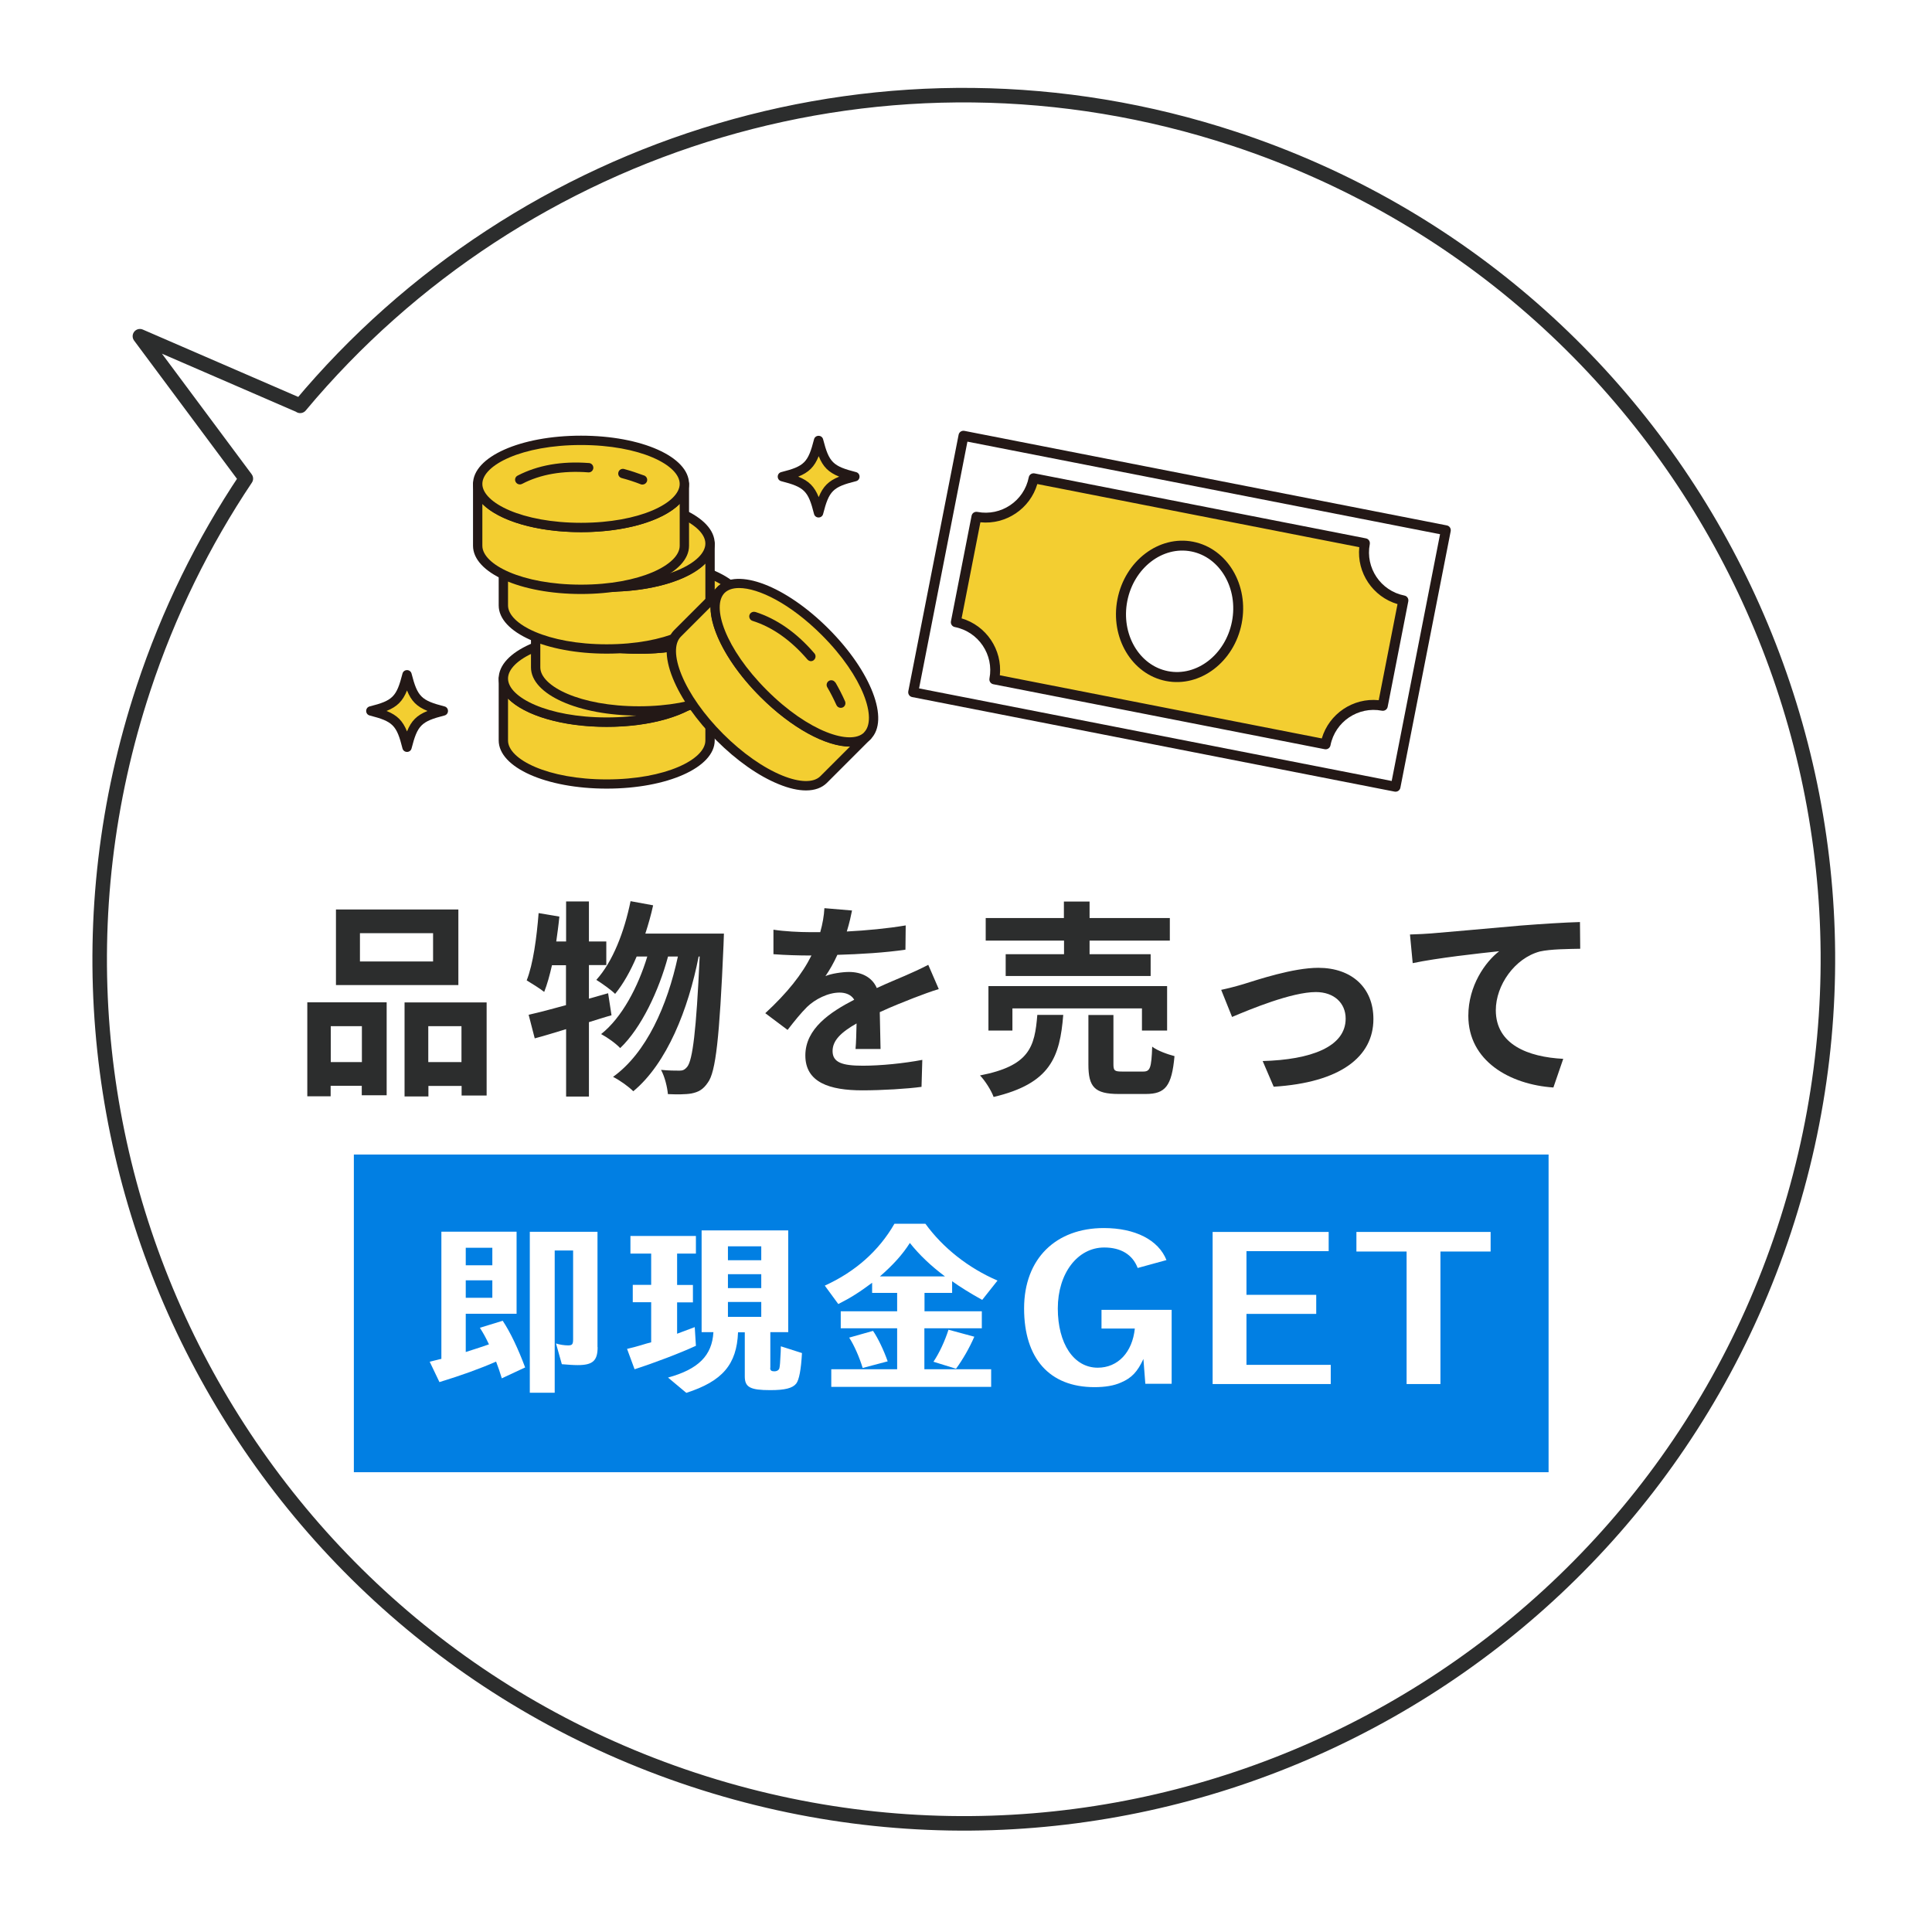 <?xml version="1.0" encoding="UTF-8"?>
<svg id="Layer_2" xmlns="http://www.w3.org/2000/svg" xmlns:xlink="http://www.w3.org/1999/xlink" viewBox="0 0 149 149">
  <defs>
    <style>
      .cls-1 {
        fill: #017fe3;
      }

      .cls-2, .cls-3 {
        fill: #fff;
      }

      .cls-4 {
        fill: #f3ce31;
      }

      .cls-5 {
        fill: #231816;
      }

      .cls-3 {
        filter: url(#drop-shadow-1);
        stroke: #2c2d2d;
        stroke-linecap: round;
        stroke-linejoin: round;
        stroke-width: 1.12px;
      }

      .cls-6 {
        fill: #2c2d2d;
      }
    </style>
    <filter id="drop-shadow-1" x="0" y="0" width="149" height="149" filterUnits="userSpaceOnUse">
      <feOffset dx="3.08" dy="3.08"/>
      <feGaussianBlur result="blur" stdDeviation="2.06"/>
      <feFlood flood-color="#000" flood-opacity=".14"/>
      <feComposite in2="blur" operator="in"/>
      <feComposite in="SourceGraphic"/>
    </filter>
  </defs>
  <g id="_レイヤー_1" data-name="レイヤー_1">
    <g>
      <path class="cls-3" d="M20.08,28.21l-12.37-5.36,8.17,10.98c-3.28,4.9-5.96,10.32-7.9,16.2-11.53,34.94,7.46,72.61,42.4,84.14,34.94,11.53,72.61-7.46,84.14-42.4,11.53-34.94-7.46-72.61-42.4-84.14-26.73-8.82-55.05.22-72.05,20.59Z"/>
      <g>
        <path class="cls-6" d="M23.7,77.3h6.12v7.17h-1.92v-.73h-2.4v.81h-1.8v-7.25ZM25.51,79.14v2.77h2.4v-2.77h-2.4ZM35.35,75.97h-9.44v-5.83h9.44v5.83ZM33.4,71.97h-5.64v2.18h5.64v-2.18ZM37.53,77.3v7.19h-1.93v-.74h-2.56v.81h-1.84v-7.25h6.33ZM35.59,81.91v-2.77h-2.56v2.77h2.56Z"/>
        <path class="cls-6" d="M47.16,78.3c-.58.16-1.14.35-1.74.53v5.74h-1.76v-5.2c-.87.26-1.68.52-2.42.71l-.47-1.82c.81-.18,1.79-.44,2.88-.74v-3.08h-1.08c-.18.79-.37,1.48-.6,2.06-.29-.24-1-.68-1.35-.89.5-1.27.77-3.29.92-5.19l1.6.27c-.06.64-.15,1.27-.24,1.92h.76v-3.09h1.76v3.09h1.34v1.82h-1.34v2.59l1.48-.42.26,1.69ZM55.83,72s-.02.64-.03.87c-.31,7.19-.6,9.81-1.21,10.62-.37.55-.73.73-1.26.84-.45.08-1.13.08-1.82.05-.05-.55-.24-1.34-.53-1.87.6.06,1.13.06,1.43.06.24,0,.4-.06.6-.31.4-.52.69-2.71.95-8.49h-.08c-.79,4.06-2.45,8.25-5.04,10.39-.37-.37-1.03-.84-1.56-1.11,2.58-1.85,4.19-5.51,5-9.28h-.76c-.71,2.63-2.06,5.51-3.69,7.06-.35-.37-.97-.81-1.47-1.08,1.6-1.26,2.85-3.64,3.56-5.98h-.82c-.47,1.11-1.03,2.11-1.66,2.88-.31-.31-1.06-.84-1.45-1.08,1.27-1.4,2.16-3.71,2.64-6.07l1.74.32c-.16.74-.37,1.47-.6,2.18h6.06Z"/>
        <path class="cls-6" d="M65.29,71.84c1.53-.08,3.14-.23,4.56-.47l-.02,1.87c-1.53.23-3.51.35-5.25.4-.27.6-.6,1.18-.92,1.64.42-.19,1.29-.32,1.82-.32.98,0,1.79.42,2.14,1.24.84-.39,1.51-.66,2.18-.95.63-.27,1.19-.53,1.79-.84l.81,1.87c-.52.15-1.37.47-1.92.68-.73.29-1.64.64-2.63,1.1.02.9.05,2.09.06,2.84h-1.93c.05-.48.06-1.26.08-1.97-1.21.69-1.85,1.32-1.85,2.13,0,.89.76,1.13,2.34,1.13,1.37,0,3.16-.18,4.58-.45l-.06,2.08c-1.06.15-3.05.27-4.56.27-2.53,0-4.4-.61-4.4-2.69s1.93-3.35,3.77-4.3c-.24-.4-.68-.55-1.13-.55-.9,0-1.9.52-2.51,1.11-.48.48-.95,1.06-1.5,1.77l-1.72-1.29c1.69-1.56,2.84-3,3.56-4.45h-.21c-.66,0-1.84-.03-2.72-.1v-1.89c.82.13,2.01.19,2.84.19h.77c.18-.64.29-1.27.32-1.85l2.13.18c-.08.4-.19.93-.4,1.61Z"/>
        <path class="cls-6" d="M82,78.27c-.26,3.24-.97,5.29-5.37,6.33-.18-.5-.66-1.26-1.05-1.66,3.82-.74,4.22-2.19,4.42-4.67h2ZM82.05,72.54h-6.03v-1.74h6.03v-1.27h1.98v1.27h6.19v1.74h-6.19v1.05h4.71v1.68h-11.18v-1.68h4.5v-1.05ZM88.07,79.48v-1.71h-9.99v1.71h-1.85v-3.43h13.78v3.43h-1.93ZM88.17,82.64c.53,0,.63-.27.69-1.92.39.31,1.21.6,1.72.73-.21,2.32-.71,2.92-2.22,2.92h-2.08c-1.87,0-2.34-.55-2.34-2.27v-3.82h1.93v3.8c0,.5.1.56.68.56h1.61Z"/>
        <path class="cls-6" d="M95.89,75.9c1.1-.34,3.83-1.26,5.78-1.26,2.55,0,4.25,1.51,4.25,3.95,0,2.92-2.56,4.9-7.69,5.22l-.85-1.98c3.69-.1,6.4-1.08,6.4-3.27,0-1.21-.9-2.05-2.3-2.05-1.87,0-5.09,1.34-6.46,1.92l-.84-2.09c.48-.1,1.22-.29,1.71-.44Z"/>
        <path class="cls-6" d="M110.35,71.99c1.34-.11,4-.35,6.94-.61,1.66-.13,3.43-.24,4.56-.27l.02,2.06c-.87.02-2.26.02-3.11.21-1.95.52-3.4,2.61-3.4,4.53,0,2.64,2.48,3.61,5.2,3.75l-.76,2.21c-3.37-.23-6.56-2.05-6.56-5.53,0-2.32,1.31-4.16,2.38-4.98-1.51.16-4.8.52-6.67.92l-.21-2.21c.64-.02,1.27-.05,1.6-.08Z"/>
      </g>
      <g>
        <g>
          <path class="cls-4" d="M46.79,55.69c-4.4,0-7.97-1.5-7.97-3.36v4.77c0,1.86,3.57,3.36,7.97,3.36s7.97-1.5,7.97-3.36v-4.77c0,1.86-3.57,3.36-7.97,3.36Z"/>
          <path class="cls-5" d="M54.76,51.97c-.2,0-.36.16-.36.36,0,1.45-3.06,3-7.61,3s-7.61-1.55-7.61-3c0-.2-.16-.36-.36-.36s-.36.16-.36.36v4.77c0,2.09,3.66,3.72,8.33,3.72s8.33-1.63,8.33-3.72v-4.77c0-.2-.16-.36-.36-.36ZM54.4,57.11c0,1.45-3.06,3-7.61,3s-7.61-1.55-7.61-3v-3.23c1.29,1.3,4.17,2.18,7.61,2.18s6.32-.88,7.61-2.18v3.23Z"/>
        </g>
        <g>
          <path class="cls-4" d="M46.79,48.97c-4.4,0-7.97,1.5-7.97,3.36s3.57,3.36,7.97,3.36,7.97-1.5,7.97-3.36-3.57-3.36-7.97-3.36Z"/>
          <path class="cls-5" d="M46.79,48.61c-4.67,0-8.33,1.63-8.33,3.72s3.66,3.72,8.33,3.72,8.33-1.63,8.33-3.72-3.66-3.72-8.33-3.72ZM46.79,55.33c-4.55,0-7.61-1.55-7.61-3s3.06-3,7.61-3,7.61,1.55,7.61,3-3.06,3-7.61,3Z"/>
        </g>
      </g>
      <g>
        <g>
          <path class="cls-4" d="M49.28,50.06c-4.4,0-7.97-1.5-7.97-3.36v4.77c0,1.86,3.57,3.36,7.97,3.36s7.97-1.5,7.97-3.36v-4.77c0,1.86-3.57,3.36-7.97,3.36Z"/>
          <path class="cls-5" d="M57.25,46.34c-.2,0-.36.16-.36.36,0,1.45-3.06,3-7.61,3s-7.61-1.55-7.61-3c0-.2-.16-.36-.36-.36s-.36.16-.36.36v4.77c0,2.09,3.66,3.72,8.33,3.72s8.33-1.63,8.33-3.72v-4.77c0-.2-.16-.36-.36-.36ZM56.89,51.47c0,1.45-3.06,3-7.61,3s-7.61-1.55-7.61-3v-3.23c1.29,1.3,4.17,2.18,7.61,2.18s6.32-.88,7.61-2.18v3.23Z"/>
        </g>
        <g>
          <path class="cls-4" d="M49.28,43.34c-4.4,0-7.97,1.5-7.97,3.36s3.57,3.36,7.97,3.36,7.97-1.5,7.97-3.36-3.57-3.36-7.97-3.36Z"/>
          <path class="cls-5" d="M49.28,42.98c-4.67,0-8.33,1.63-8.33,3.72s3.66,3.72,8.33,3.72,8.33-1.63,8.33-3.72-3.66-3.72-8.33-3.72ZM49.28,49.7c-4.55,0-7.61-1.55-7.61-3s3.06-3,7.61-3,7.61,1.55,7.61,3-3.06,3-7.61,3Z"/>
        </g>
      </g>
      <g>
        <g>
          <path class="cls-4" d="M46.79,45.28c-4.4,0-7.97-1.5-7.97-3.36v4.77c0,1.86,3.57,3.36,7.97,3.36s7.97-1.5,7.97-3.36v-4.77c0,1.86-3.57,3.36-7.97,3.36Z"/>
          <path class="cls-5" d="M54.76,41.56c-.2,0-.36.16-.36.36,0,1.45-3.06,3-7.61,3s-7.61-1.55-7.61-3c0-.2-.16-.36-.36-.36s-.36.16-.36.36v4.77c0,2.09,3.66,3.72,8.33,3.72s8.33-1.63,8.33-3.72v-4.77c0-.2-.16-.36-.36-.36ZM54.4,46.69c0,1.45-3.06,3-7.61,3s-7.61-1.55-7.61-3v-3.23c1.29,1.3,4.17,2.18,7.61,2.18s6.32-.88,7.61-2.18v3.23Z"/>
        </g>
        <g>
          <path class="cls-4" d="M46.79,38.56c-4.4,0-7.97,1.5-7.97,3.36s3.57,3.36,7.97,3.36,7.97-1.5,7.97-3.36-3.57-3.36-7.97-3.36Z"/>
          <path class="cls-5" d="M46.79,38.2c-4.67,0-8.33,1.63-8.33,3.72s3.66,3.72,8.33,3.72,8.33-1.63,8.33-3.72-3.66-3.72-8.33-3.72ZM46.79,44.92c-4.55,0-7.61-1.55-7.61-3s3.06-3,7.61-3,7.61,1.55,7.61,3-3.06,3-7.61,3Z"/>
        </g>
      </g>
      <g>
        <g>
          <path class="cls-4" d="M44.81,40.68c-4.4,0-7.97-1.5-7.97-3.36v4.77c0,1.86,3.57,3.36,7.97,3.36s7.97-1.5,7.97-3.36v-4.77c0,1.86-3.57,3.36-7.97,3.36Z"/>
          <path class="cls-5" d="M52.78,36.96c-.2,0-.36.16-.36.36,0,1.45-3.06,3-7.61,3s-7.61-1.55-7.61-3c0-.2-.16-.36-.36-.36s-.36.16-.36.36v4.77c0,2.09,3.66,3.72,8.33,3.72s8.33-1.63,8.33-3.72v-4.77c0-.2-.16-.36-.36-.36ZM52.42,42.09c0,1.45-3.06,3-7.61,3s-7.61-1.55-7.61-3v-3.23c1.29,1.3,4.17,2.18,7.61,2.18s6.32-.88,7.61-2.18v3.23Z"/>
        </g>
        <g>
          <path class="cls-4" d="M44.81,33.96c-4.4,0-7.97,1.5-7.97,3.36s3.57,3.36,7.97,3.36,7.97-1.5,7.97-3.36-3.57-3.36-7.97-3.36Z"/>
          <path class="cls-5" d="M44.81,33.6c-4.67,0-8.33,1.63-8.33,3.72s3.66,3.72,8.33,3.72,8.33-1.63,8.33-3.72-3.66-3.72-8.33-3.72ZM44.81,40.32c-4.55,0-7.61-1.55-7.61-3s3.06-3,7.61-3,7.61,1.55,7.61,3-3.06,3-7.61,3Z"/>
        </g>
        <path class="cls-5" d="M49.67,36.67c-.51-.19-1.03-.36-1.54-.5-.19-.05-.39.06-.44.26-.05.19.06.39.26.44.49.13.99.29,1.47.48.04.02.09.02.13.02.15,0,.28-.09.34-.23.07-.19-.02-.39-.21-.47Z"/>
        <path class="cls-5" d="M45.41,35.71c-2.1-.16-3.95.17-5.49.97-.18.09-.25.31-.15.49.06.12.19.19.32.19.06,0,.11-.01.17-.04,1.42-.74,3.14-1.04,5.11-.89.2.02.37-.13.39-.33.01-.2-.13-.37-.33-.39Z"/>
      </g>
      <g>
        <g>
          <path class="cls-4" d="M58.89,53.48c-3.11-3.11-4.57-6.7-3.26-8.01l-3.37,3.37c-1.31,1.31.15,4.9,3.26,8.01,3.11,3.11,6.7,4.57,8.01,3.26l3.37-3.37c-1.31,1.31-4.9-.15-8.01-3.26Z"/>
          <path class="cls-5" d="M66.64,56.49c-1.02,1.02-4.28-.04-7.5-3.26-3.22-3.22-4.28-6.47-3.26-7.5h0c.14-.14.14-.37,0-.51s-.37-.14-.51,0l-3.37,3.37c-.74.74-.78,2.07-.11,3.72.63,1.56,1.83,3.26,3.37,4.8,1.54,1.54,3.24,2.74,4.8,3.37.78.32,1.49.48,2.1.48.68,0,1.23-.2,1.62-.59l3.37-3.37c.14-.14.14-.37,0-.51-.14-.14-.37-.14-.51,0ZM63.27,59.86c-.52.52-1.59.5-2.94-.05-1.47-.6-3.09-1.74-4.56-3.21s-2.61-3.09-3.21-4.56c-.55-1.35-.57-2.42-.05-2.94l2.29-2.29c0,1.83,1.41,4.49,3.84,6.92,2.42,2.42,5.08,3.84,6.91,3.84h.01l-2.29,2.29Z"/>
        </g>
        <g>
          <path class="cls-4" d="M55.63,45.47c-1.31,1.31.15,4.9,3.26,8.01,3.11,3.11,6.7,4.57,8.01,3.26,1.31-1.31-.15-4.9-3.26-8.01-3.11-3.11-6.7-4.57-8.01-3.26Z"/>
          <path class="cls-5" d="M55.37,45.22c-1.47,1.47-.04,5.22,3.26,8.52,2.42,2.42,5.08,3.84,6.91,3.84.66,0,1.22-.19,1.61-.58,1.48-1.48.04-5.22-3.26-8.52-3.3-3.3-7.04-4.73-8.52-3.26ZM66.9,56.74h0,0ZM66.64,56.49c-1.02,1.02-4.28-.04-7.5-3.26-3.22-3.22-4.28-6.47-3.26-7.5.25-.25.63-.38,1.12-.38,1.5,0,3.95,1.2,6.38,3.63,3.22,3.22,4.28,6.48,3.26,7.5Z"/>
        </g>
        <path class="cls-5" d="M64.42,52.64c-.1-.17-.32-.23-.49-.13-.17.1-.23.32-.13.49.26.44.49.9.71,1.38.06.13.19.21.33.21.05,0,.1-.01.15-.03.18-.08.26-.29.18-.48-.22-.5-.47-.98-.74-1.45Z"/>
        <path class="cls-5" d="M58.25,47.2c-.19-.06-.39.05-.45.23-.06.19.05.39.23.45,1.53.48,2.96,1.49,4.24,2.98.07.08.17.13.27.13.08,0,.17-.03.23-.09.15-.13.17-.36.04-.51-1.37-1.6-2.91-2.67-4.57-3.2Z"/>
      </g>
      <g>
        <path class="cls-4" d="M63.14,33.97c-.49,1.91-.88,2.31-2.8,2.8,1.91.49,2.31.88,2.8,2.8.49-1.91.88-2.31,2.8-2.8-1.91-.49-2.31-.88-2.8-2.8Z"/>
        <path class="cls-5" d="M66.02,36.41c-1.79-.46-2.08-.74-2.54-2.53-.04-.16-.18-.27-.35-.27s-.31.11-.35.27c-.46,1.79-.74,2.08-2.53,2.53-.16.04-.27.18-.27.35s.11.31.27.35c1.79.46,2.08.74,2.53,2.53.04.16.18.27.35.27s.31-.11.35-.27c.46-1.79.74-2.08,2.54-2.53.16-.04.27-.18.27-.35s-.11-.31-.27-.35ZM63.14,38.34c-.33-.82-.76-1.25-1.58-1.58.82-.33,1.25-.76,1.58-1.58.33.82.76,1.25,1.58,1.58-.82.33-1.25.76-1.58,1.58Z"/>
      </g>
      <g>
        <path class="cls-4" d="M31.39,52.04c-.49,1.91-.88,2.31-2.8,2.8,1.91.49,2.31.88,2.8,2.8.49-1.91.88-2.31,2.8-2.8-1.91-.49-2.31-.88-2.8-2.8Z"/>
        <path class="cls-5" d="M34.28,54.48c-1.79-.46-2.08-.74-2.54-2.53-.04-.16-.18-.27-.35-.27s-.31.11-.35.27c-.46,1.79-.74,2.08-2.53,2.53-.16.04-.27.18-.27.35s.11.31.27.35c1.79.46,2.08.74,2.53,2.54.04.16.18.27.35.27s.31-.11.35-.27c.46-1.79.74-2.08,2.54-2.54.16-.04.27-.18.27-.35s-.11-.31-.27-.35ZM31.39,56.41c-.33-.82-.76-1.25-1.58-1.58.82-.33,1.25-.76,1.58-1.58.33.82.76,1.25,1.58,1.58-.82.33-1.25.76-1.58,1.58Z"/>
      </g>
      <g>
        <g>
          <rect class="cls-2" x="80.89" y="28.19" width="20.16" height="37.91" transform="translate(27.21 127.35) rotate(-78.91)"/>
          <path class="cls-5" d="M111.58,40.52l-37.2-7.29c-.21-.04-.41.09-.45.3l-3.88,19.78c-.04.21.09.41.3.45l37.2,7.29c.21.04.41-.09.45-.3l3.88-19.78c.04-.21-.09-.41-.3-.45ZM107.33,60.23l-36.45-7.14,3.73-19.03,36.45,7.14-3.73,19.03Z"/>
        </g>
        <g>
          <path class="cls-4" d="M105.27,41.89l-25.55-5.01c-.4,2.04-2.38,3.37-4.41,2.97l-1.59,8.13c2.04.4,3.37,2.38,2.97,4.41l25.55,5.01c.4-2.04,2.38-3.37,4.41-2.97l1.59-8.13c-2.04-.4-3.37-2.38-2.97-4.41Z"/>
          <path class="cls-5" d="M108.31,45.93c-1.83-.36-3.02-2.14-2.67-3.96.04-.21-.09-.41-.3-.45l-25.55-5.01c-.21-.04-.41.09-.45.3-.36,1.83-2.14,3.02-3.96,2.67-.21-.04-.41.09-.45.3l-1.59,8.13c-.04.21.09.41.3.45,1.83.36,3.02,2.14,2.67,3.96-.04.21.09.41.3.45l25.55,5.01c.21.04.41-.09.45-.3.36-1.83,2.14-3.02,3.96-2.67.21.04.41-.09.45-.3l1.59-8.13c.04-.21-.09-.41-.3-.45ZM106.33,54c-1.98-.2-3.83,1.05-4.39,2.95l-24.83-4.87c.2-1.98-1.05-3.83-2.95-4.39l1.45-7.41c1.98.2,3.83-1.05,4.39-2.95l24.83,4.87c-.2,1.98,1.05,3.83,2.95,4.39l-1.45,7.41Z"/>
        </g>
        <g>
          <ellipse class="cls-2" cx="90.97" cy="47.14" rx="5.09" ry="4.49" transform="translate(27.21 127.35) rotate(-78.91)"/>
          <path class="cls-5" d="M92.02,41.78c-2.64-.52-5.26,1.47-5.84,4.43-.58,2.96,1.1,5.79,3.74,6.31s5.26-1.47,5.84-4.43c.58-2.96-1.1-5.79-3.74-6.31ZM90.07,51.76c-2.22-.44-3.63-2.86-3.13-5.41.5-2.54,2.71-4.26,4.94-3.82,2.22.44,3.63,2.86,3.13,5.41-.5,2.54-2.71,4.26-4.94,3.82Z"/>
        </g>
      </g>
      <rect class="cls-1" x="27.29" y="89.04" width="92.14" height="24.5"/>
      <g>
        <path class="cls-2" d="M39.84,101.32h-3.92v2.95c.99-.32,1.13-.36,1.79-.59-.29-.61-.41-.81-.7-1.28l1.76-.54c.58.87,1.19,2.15,1.73,3.6l-1.8.84c-.16-.51-.25-.8-.44-1.29-1.23.54-2.7,1.07-4.37,1.58l-.75-1.57c.42-.1.46-.12.75-.19l.15-.03v-9.81h5.8v6.33ZM35.92,96.23v1.35h2.05v-1.35h-2.05ZM35.92,98.74v1.35h2.05v-1.35h-2.05ZM46.09,103.89c0,1.06-.38,1.39-1.54,1.39-.33,0-.74-.03-1.22-.07l-.45-1.6c.26.09.64.15.93.15.33,0,.39-.09.39-.49v-6.83h-1.42v10.97h-1.92v-12.41h5.22v8.9Z"/>
        <path class="cls-2" d="M52.22,99.1h1.22v1.34h-1.22v2.42c.32-.12.52-.19,1.36-.51l.09,1.44c-1.23.57-3.21,1.32-4.73,1.81l-.58-1.57c.55-.13.64-.16,1.06-.28.28-.09.54-.16.8-.23v-3.09h-1.42v-1.34h1.42v-2.41h-1.6v-1.36h5.05v1.36h-1.45v2.41ZM59.4,105.5c0,.19.09.26.32.26.2,0,.36-.1.39-.25.04-.17.06-.45.1-1.26q0-.25.01-.42l1.63.52c-.07,1.28-.22,2.06-.44,2.35-.28.36-.87.51-2,.51-1.55,0-1.97-.22-1.97-1.06v-3.4h-.52c-.1,2.48-1.2,3.77-3.99,4.67l-1.41-1.18c2.34-.64,3.4-1.7,3.5-3.5h-.91v-7.85h6.68v7.85h-1.38v2.74ZM56.14,97.19h2.57v-1.07h-2.57v1.07ZM56.14,99.34h2.57v-1.07h-2.57v1.07ZM56.14,101.56h2.57v-1.15h-2.57v1.15Z"/>
        <path class="cls-2" d="M71.29,101.13h4.43v1.31h-4.43v3.16h5.15v1.36h-12.33v-1.36h5.08v-3.16h-4.35v-1.31h4.35v-1.42h-1.93v-.78c-.99.74-1.71,1.19-2.61,1.64l-1.04-1.42c2.35-1.07,4.17-2.68,5.37-4.77h2.39c1.35,1.86,3.31,3.41,5.56,4.38l-1.18,1.49c-.84-.46-1.74-1.02-2.32-1.44v.9h-2.13v1.42ZM66.53,105.5c-.25-.83-.67-1.78-1.04-2.34l1.84-.52c.38.55.84,1.52,1.13,2.35l-1.93.51ZM72.88,98.44c-1.07-.8-1.96-1.64-2.71-2.58-.57.9-1.31,1.71-2.31,2.58h5.02ZM71.99,105.02c.45-.67.87-1.57,1.16-2.47l1.99.54c-.36.84-.9,1.78-1.41,2.47l-1.74-.54Z"/>
        <path class="cls-2" d="M88.19,104.79c-.46,1-.91,1.48-1.73,1.83-.55.25-1.25.36-2.05.36-3.47,0-5.43-2.21-5.43-6.07s2.47-6.2,6.15-6.2c2.41,0,4.21.91,4.83,2.47l-2.22.61c-.39-1.03-1.29-1.58-2.58-1.58-2.06,0-3.58,2-3.58,4.7s1.22,4.57,3.08,4.57c1.55,0,2.67-1.18,2.86-3.02h-2.57v-1.44h5.41v5.7h-2.03l-.15-1.94Z"/>
        <path class="cls-2" d="M102.47,95.01v1.48h-6.34v3.37h5.38v1.47h-5.38v3.93h6.5v1.48h-9.11v-11.73h8.95Z"/>
        <path class="cls-2" d="M114.96,95.01v1.51h-3.87v10.22h-2.61v-10.22h-3.87v-1.51h10.36Z"/>
      </g>
    </g>
  </g>
</svg>